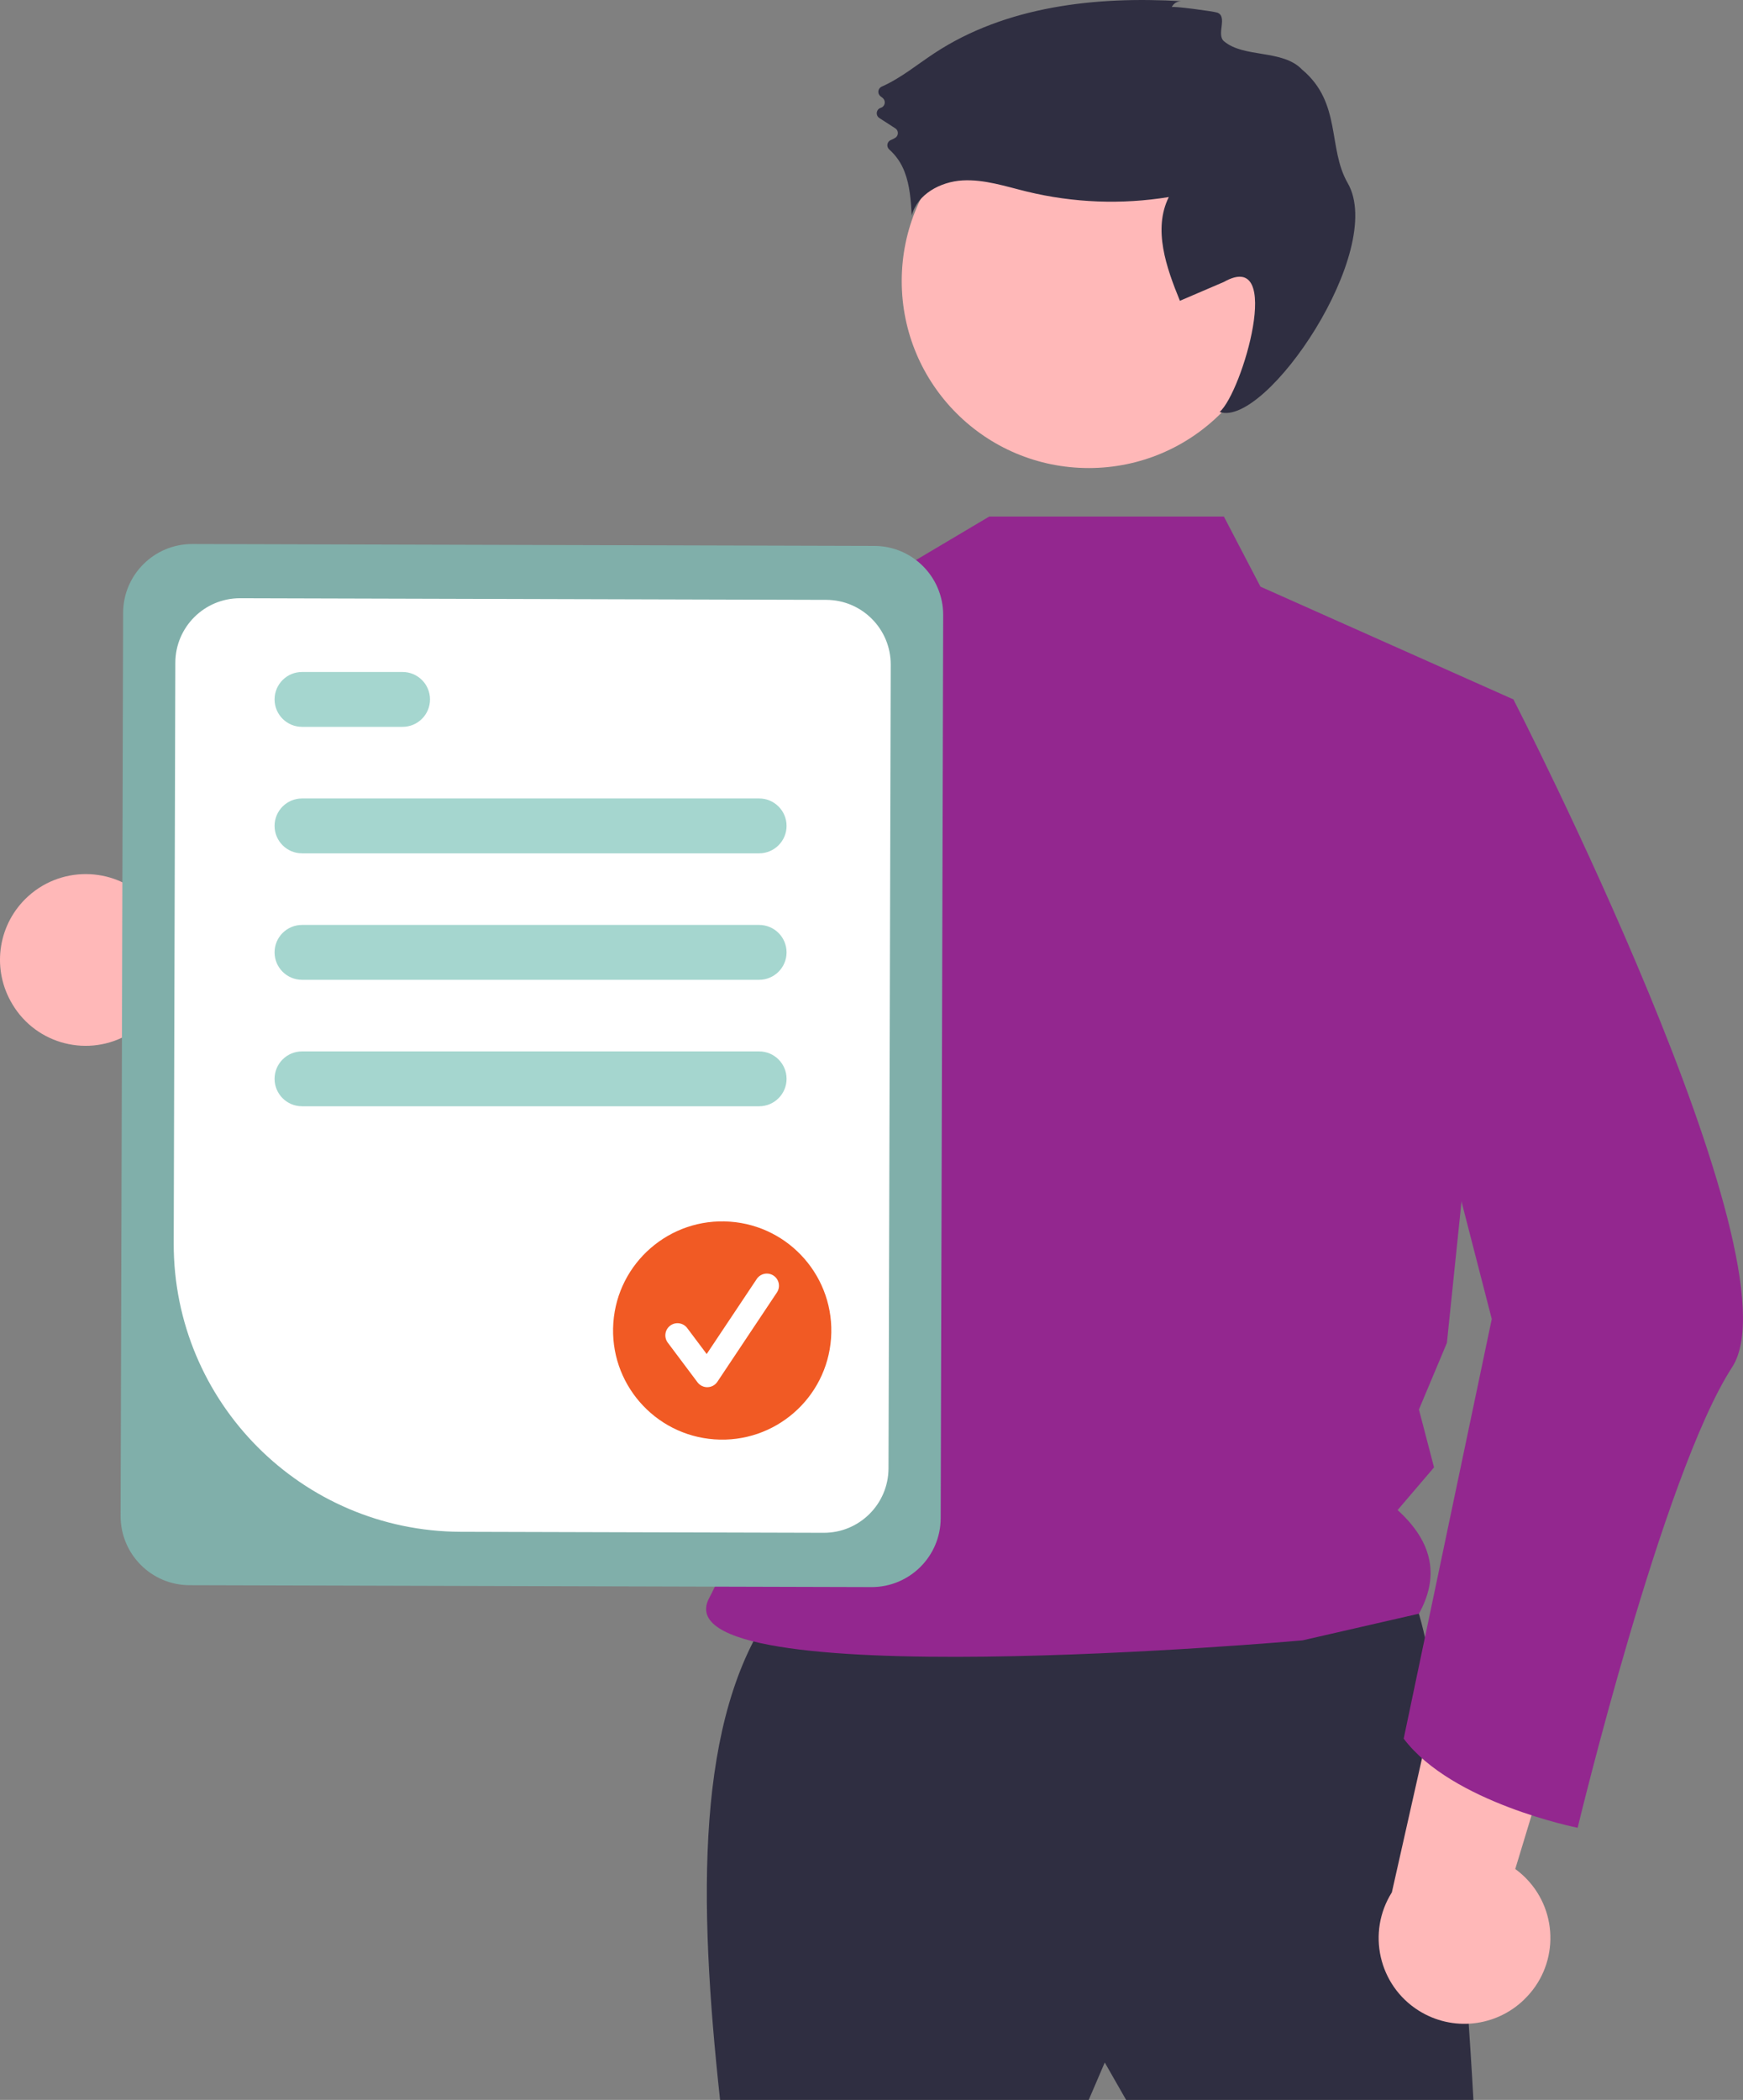 <svg xmlns="http://www.w3.org/2000/svg" id="Calque_1" data-name="Calque 1" viewBox="0 0 571.94 689.04"><rect x="0" y="0" width="571.94" height="689.04" fill="#808080" stroke="none"/><defs><style>      .cls-1 {        fill: #f15a24;      }      .cls-2 {        fill: #2f2e41;      }      .cls-3 {        fill: #80afaa;      }      .cls-4 {        fill: #a5d6cf;      }      .cls-5 {        fill: #3f3d56;      }      .cls-6 {        fill: #ffb8b8;      }      .cls-7 {        fill: #fff;      }      .cls-8 {        fill: #93278f;      }    </style></defs><path class="cls-6" d="M4.09,329.56c7.94,13.26,25.12,17.57,38.38,9.63,1.41-.85,2.75-1.82,3.99-2.9l86.26,49.47-3.21-51.57-81.42-39.07c-10.95-11.02-28.76-11.08-39.79-.13-9.22,9.16-10.96,23.45-4.21,34.56Z"></path><path class="cls-2" d="M253.81,527.74c-25.59,35.81-24.67,95.73-17.53,161.3h120.97l5.26-12.27,7.01,12.27h113.96s-8.77-166.56-24.55-171.82-205.13,10.52-205.13,10.52Z"></path><circle class="cls-6" cx="357.25" cy="92.22" r="61.36"></circle><path class="cls-8" d="M401.6,169.5l12,23,83,37-21.82,211.14-9.18,21.86,4.96,18.99-11.96,14.01c12.01,10.86,13.53,22.24,7,34l-38.22,8.76s-212.52,18.9-194.61-14.03c19.57-35.97,24.55-142.22-18.65-198.99-36.68-48.2-8.52-110.74-8.52-110.74l87-26,32-19h77Z"></path><path class="cls-2" d="M384.5,2.33c.59-1.25,1.88-2.01,3.26-1.93-28.09-1.68-57.68,1.59-81.19,17.08-5.69,3.75-11.06,8.22-17.26,10.95-.94.42-1.35,1.52-.93,2.46.12.28.31.52.55.71l.68.53c.81.64.95,1.81.32,2.62-.24.3-.56.52-.92.63h0c-.99.3-1.54,1.34-1.24,2.33.13.42.4.78.77,1.02l5.22,3.37c.87.55,1.12,1.7.57,2.56-.14.22-.33.42-.56.56-.44.27-.91.51-1.39.7-.96.36-1.45,1.43-1.09,2.4.11.28.28.53.5.73,2.26,2.01,3.99,4.54,5.05,7.38,1.74,4.52,2.05,9.44,2.34,14.28,1.8-6.97,9.41-11.08,16.6-11.5s14.2,1.96,21.2,3.66c15.24,3.7,31.07,4.31,46.55,1.79-5.26,10.55-.82,23.13,3.64,34.04l14.44-6.19c19.84-11.2,6.02,36.17-1.4,42.67,15.14,5.25,54.77-53.01,42.02-75.11-6.63-11.5-1.92-26.32-14.96-37.23-6.39-6.73-19.15-3.74-25.66-9.33-2.56-2.2,1.34-8.09-2.18-9.37-1.17-.43-14.74-2.23-14.93-1.8Z"></path><path class="cls-5" d="M280.55,194.44c-11.26,49.99-40.14,166.71-69.44,191.12-1.86,1.75-4.09,3.07-6.52,3.85-102.99,25.09-135.99-38.91-135.99-38.91,0,0,27.6-13.45,28.3-39.74l55.66,17.27,48.52-109.19,7.14-6.66.04-.04,72.29-17.7Z"></path><path class="cls-6" d="M500.15,656.08c11.14-10.71,11.49-28.42.78-39.56-1.14-1.19-2.39-2.27-3.72-3.24l28.87-95.15-49.54,14.7-19.82,88.11c-8.28,13.14-4.35,30.52,8.8,38.8,11,6.93,25.31,5.43,34.63-3.64Z"></path><path class="cls-8" d="M473.72,224.18l22.88,5.32s94.58,184.03,71.79,219.09-50.71,151.16-50.71,151.16c0,0-41.3-8.21-57.08-29.25l28.9-137.69-29.81-115.71,14.03-92.92Z"></path><path class="cls-3" d="M39.58,497.46l.82-296.39c.05-12.49,10.2-22.58,22.69-22.56l223.84.62c12.49.05,22.58,10.2,22.56,22.69l-.82,296.39c-.05,12.49-10.2,22.58-22.69,22.56l-223.84-.62c-12.49-.05-22.58-10.2-22.56-22.69Z"></path><path class="cls-7" d="M57,407.98l.53-190.55c.05-11.7,9.55-21.15,21.25-21.13l192.37.53c11.7.05,21.15,9.55,21.13,21.25l-.73,263.75c-.05,11.7-9.55,21.15-21.25,21.13l-119.17-.33c-52.11-.2-94.22-42.55-94.13-94.65Z"></path><path class="cls-4" d="M249.1,280H99.1c-4.97,0-9-4.03-9-9s4.03-9,9-9h150c4.97,0,9,4.03,9,9s-4.03,9-9,9Z"></path><path class="cls-4" d="M132.1,238.5h-33c-4.97,0-9-4.03-9-9s4.03-9,9-9h33c4.97,0,9,4.03,9,9s-4.03,9-9,9Z"></path><path class="cls-4" d="M249.1,321.5H99.1c-4.97,0-9-4.03-9-9s4.03-9,9-9h150c4.97,0,9,4.03,9,9s-4.03,9-9,9Z"></path><path class="cls-4" d="M249.1,363H99.1c-4.97,0-9-4.03-9-9s4.03-9,9-9h150c4.97,0,9,4.03,9,9s-4.03,9-9,9Z"></path><circle class="cls-1" cx="236.97" cy="436.54" r="35.81" transform="translate(-215.28 641.97) rotate(-85.93)"></circle><path class="cls-7" d="M232.08,455.18c-1.25,0-2.43-.59-3.19-1.59l-9.77-13.03c-1.32-1.76-.96-4.26.8-5.58s4.26-.96,5.58.8l6.39,8.52,16.42-24.62c1.22-1.83,3.69-2.33,5.52-1.11,1.83,1.22,2.33,3.69,1.11,5.52,0,0,0,0,0,0l-19.54,29.31c-.72,1.08-1.91,1.74-3.2,1.77-.04,0-.07,0-.11,0Z"></path></svg>